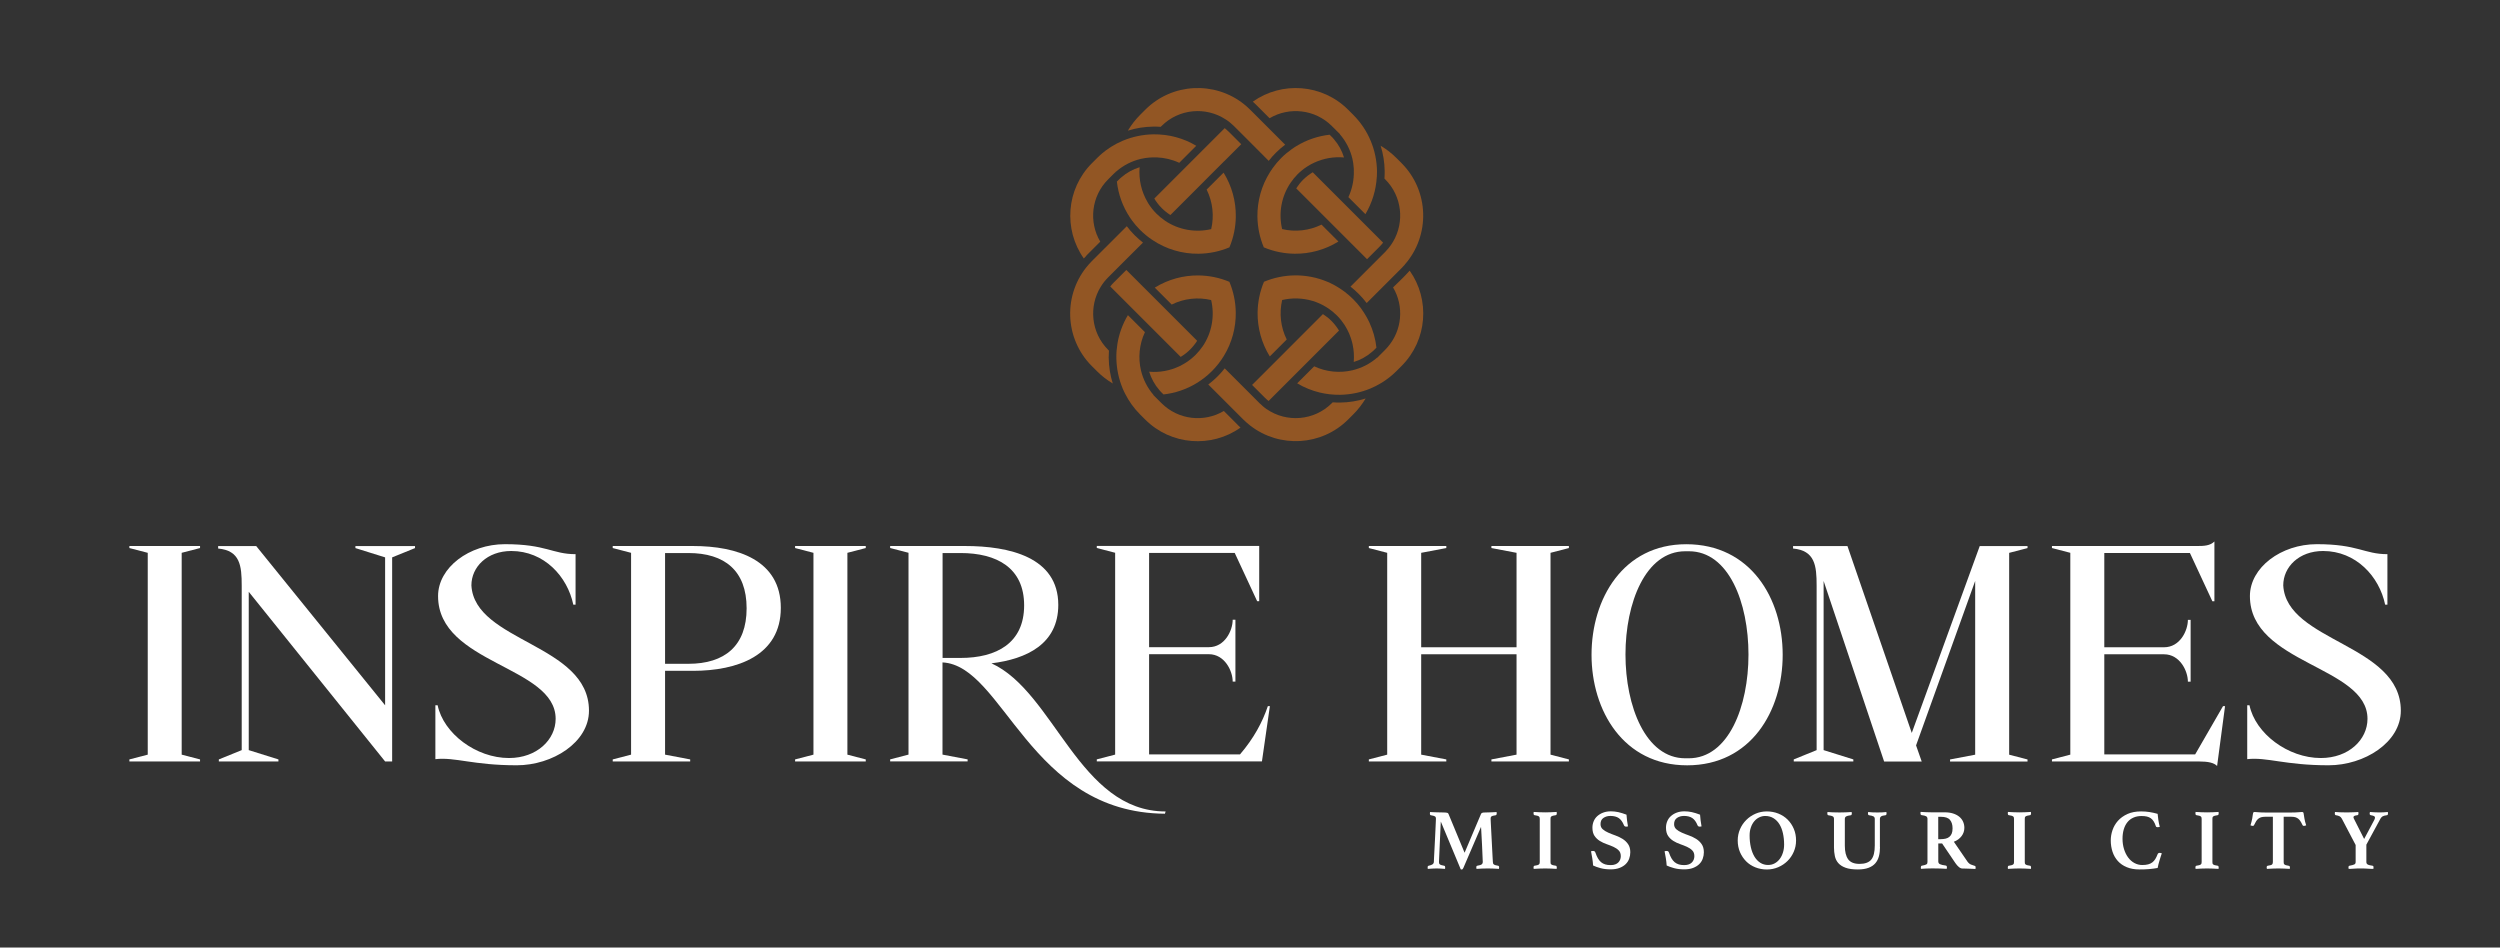 <?xml version="1.0" encoding="UTF-8"?><svg id="Layer_1" xmlns="http://www.w3.org/2000/svg" viewBox="0 0 576 218.31"><rect x="0" y="0" width="576" height="218.31" fill="#333333" stroke="none"/><defs><style>.cls-1{fill:#925624;}.cls-1,.cls-2{stroke-width:0px;}.cls-2{fill:#fff;}</style></defs><path class="cls-2" d="M34.04,127.37l-4.23-1.1v-.47h16.28v.47l-4.23,1.1v46.5l4.23,1.1v.47h-16.28v-.47l4.23-1.1v-46.5Z"/><path class="cls-2" d="M90.35,175.44h-1.62l-31.42-39.09v36.48l6.84,2.14v.47h-13.73v-.47l5.27-2.14v-37.89c0-4.59-.36-8.09-5.43-8.56v-.57h8.77l29.7,36.69v-34.08l-6.84-2.14v-.47h13.73v.47l-5.27,2.14v47.02Z"/><path class="cls-2" d="M100.31,162.49h.52c1.36,6.52,8.87,12.16,16.44,12.16,6.42,0,10.75-4.23,10.75-9.03,0-12.21-27.09-12.58-27.09-28.29,0-6.58,7.2-11.95,15.4-11.95,9.55,0,10.91,2.3,16.28,2.3v11.64h-.52c-1.36-6.52-6.73-12.37-14.3-12.37-5.53,0-9.18,3.65-9.18,7.93.73,13.05,27.09,13.47,27.09,28.86,0,7.31-8.4,12.58-16.65,12.58-10.07,0-14.2-1.93-18.74-1.41v-12.42Z"/><path class="cls-2" d="M159.65,154.56h-6.42v19.31l5.79,1.1v.47h-17.85v-.47l4.23-1.1v-46.5l-4.23-1.1v-.47h18.48c10.23,0,20.25,3.24,20.25,14.25s-10.02,14.51-20.25,14.51ZM153.23,152.94h5.38c8.35,0,13.41-4.12,13.41-12.79s-5.06-12.73-13.41-12.73h-5.38v25.52Z"/><path class="cls-2" d="M187.42,127.37l-4.23-1.1v-.47h16.28v.47l-4.23,1.1v46.5l4.23,1.1v.47h-16.28v-.47l4.23-1.1v-46.5Z"/><path class="cls-2" d="M222.33,125.8c10.23,0,21.5,2.56,21.5,13.57,0,8.98-7.26,12.47-15.4,13.46,14.56,6.63,20.15,34.13,40.13,34.13l-.16.52c-31.26-.21-37.16-34.18-51.25-34.86v21.24l5.79,1.1v.47h-17.85v-.47l4.23-1.1v-46.5l-4.23-1.1v-.47h17.22ZM217.17,151.59h4.12c8.35,0,14.67-3.44,14.67-12.11s-6.32-12.06-14.67-12.06h-4.12v24.16Z"/><path class="cls-2" d="M264.76,173.82h20.93c3.18-3.71,5.17-7.41,6.42-11.12h.47l-1.83,12.73h-38.05v-.47l4.23-1.1v-46.5l-4.23-1.1v-.47h37.42v12.73h-.47l-5.17-11.12h-19.73v21.71h13.78c3.65,0,5.48-3.81,5.48-6.32h.63v14.25h-.63c0-2.5-1.88-6.31-5.48-6.31h-13.78v23.07Z"/><path class="cls-2" d="M333.23,126.27l-5.79,1.1v21.76h21.97v-21.76l-5.79-1.1v-.47h17.85v.47l-4.23,1.1v46.5l4.23,1.1v.47h-17.85v-.47l5.79-1.1v-23.12h-21.97v23.12l5.79,1.1v.47h-17.85v-.47l4.23-1.1v-46.5l-4.23-1.1v-.47h17.85v.47Z"/><path class="cls-2" d="M388.5,125.39c14.82,0,22.23,12.47,22.23,25.47s-7.36,25.47-22.02,25.47-22.02-12.58-22.02-25.47,7.26-25.47,21.82-25.47ZM388.29,127.01c-9.18,0-13.78,11.9-13.78,23.8s4.64,23.9,13.78,23.9h.78c9.19,0,13.78-11.95,13.78-23.9s-4.54-23.8-13.73-23.8h-.84Z"/><path class="cls-2" d="M420.17,172.83l6.84,2.14v.47h-13.73v-.47l5.27-2.14v-37.89c0-4.59-.36-8.09-5.43-8.56v-.57h12.53l14.82,43.06,15.66-43.06h11.01v.47l-4.23,1.1v46.5l4.23,1.1v.47h-17.85v-.47l5.79-1.1v-40.03l-13.62,37.89,1.3,3.71h-8.66l-13.94-41.6v38.99Z"/><path class="cls-2" d="M484.83,127.42v21.71h13.78c3.65,0,5.48-3.81,5.48-6.32h.63v14.25h-.63c0-2.5-1.88-6.31-5.48-6.31h-13.78v23.07h20.93l6.42-11.12h.47l-1.83,13.78c-.73-.73-1.98-1.04-4.28-1.04h-33.77v-.47l4.23-1.1v-46.5l-4.23-1.1v-.47h33.51c1.51,0,2.92-.05,3.92-1.04v13.78h-.47l-5.17-11.12h-19.73Z"/><path class="cls-2" d="M517.76,162.49h.52c1.36,6.52,8.87,12.16,16.44,12.16,6.42,0,10.75-4.23,10.75-9.03,0-12.21-27.09-12.58-27.09-28.29,0-6.58,7.2-11.95,15.4-11.95,9.55,0,10.91,2.3,16.28,2.3v11.64h-.52c-1.36-6.52-6.73-12.37-14.3-12.37-5.53,0-9.18,3.65-9.18,7.93.73,13.05,27.09,13.47,27.09,28.86,0,7.31-8.4,12.58-16.65,12.58-10.07,0-14.2-1.93-18.74-1.41v-12.42Z"/><path class="cls-1" d="M317.22,40.82c.01-.18,0-.36.02-.54,0-.26.02-.53.02-.79,0-.02,0-.04,0-.06h0s0,0,0,0c-.04-2.39-.52-4.78-1.47-7.02,0,0,0,0,0,0-.91-2.17-2.25-4.2-4.01-5.96l-1.17-1.17c-5.97-5.97-15.29-6.59-21.96-1.86.22.19.43.39.64.6l3.22,3.22c4.52-2.68,10.47-2.08,14.35,1.8l.23.23h0s1.68,1.67,1.68,1.67c-.02,0-.04,0-.06,0,1.45,1.67,2.41,3.62,2.89,5.66.08.36.15.72.2,1.08,0,.02,0,.03,0,.05.05.35.09.7.11,1.06,0,.04,0,.07,0,.11,0,.15.02.29.02.44h-.01c.06,2.07-.35,4.15-1.25,6.08l3.92,3.92c1.57-2.63,2.44-5.55,2.62-8.52Z"/><path class="cls-1" d="M323.66,60.96s0,0,0,0c5.9-6.71,5.65-16.97-.75-23.38l-1.17-1.17c-1.12-1.12-2.34-2.06-3.64-2.83.59,1.88.9,3.83.93,5.83v.06c0,.57-.01,1.13-.05,1.68l.18.18c3.88,3.88,4.48,9.81,1.82,14.33h0c-.3.52-.65,1.01-1.03,1.48,0,0-.01.02-.02.03h0c-.24.29-.49.58-.76.85l-4.59,4.59h0s-3.43,3.43-3.43,3.43c.66.51,1.29,1.07,1.89,1.67.67.67,1.28,1.37,1.84,2.11l5.05-5.05s0,0,0,0l2.99-2.99c.26-.26.51-.53.75-.81Z"/><path class="cls-1" d="M281.91,39.78l-3.9,3.9c1.41,2.84,1.76,6.07,1.05,9.11-3.61.85-7.5.2-10.68-1.96h.01c-.69-.48-1.35-1.01-1.96-1.62-.67-.67-1.25-1.4-1.75-2.17h0s-.04-.06-.06-.09c-.06-.1-.12-.21-.18-.31-1.48-2.47-2.11-5.32-1.87-8.11-1.54.47-2.98,1.26-4.2,2.32l-.37.32-.67.67c.32,2.89,1.32,5.72,2.98,8.23.15.23.31.46.48.69,0,0,0,.01.01.02.56.77,1.19,1.5,1.88,2.19.88.88,1.82,1.65,2.82,2.31h0c3.21,2.16,6.95,3.23,10.67,3.18,2.42-.03,4.82-.52,7.09-1.47.95-2.26,1.44-4.67,1.47-7.09.04-3.51-.9-7.03-2.81-10.11Z"/><path class="cls-1" d="M255.44,82.46c0-.56.02-1.12.06-1.68l-.19-.19c-3.93-3.93-4.5-9.98-1.7-14.52h0c.47-.77,1.04-1.5,1.7-2.16l4.1-4.1h0s3.93-3.92,3.93-3.92c-.66-.52-1.3-1.07-1.9-1.67-.66-.66-1.27-1.37-1.83-2.1l-5.06,5.06s0,0,0-.01l-2.99,2.99c-.26.26-.51.53-.75.8,0,0,0,0,0,.01-5.9,6.71-5.65,16.97.75,23.38l1.17,1.17c1.12,1.12,2.35,2.06,3.65,2.84-.59-1.88-.9-3.83-.93-5.82v-.06Z"/><path class="cls-1" d="M313.61,71.07c-.55-.74-1.16-1.45-1.83-2.13-.6-.6-1.24-1.15-1.9-1.66-.19-.15-.38-.29-.58-.42-.04-.03-.08-.06-.12-.08-.18-.12-.35-.24-.53-.36-.06-.04-.13-.08-.19-.12-.16-.1-.33-.2-.49-.3-.09-.05-.18-.1-.28-.16-.14-.08-.29-.16-.43-.24-.17-.09-.35-.18-.52-.26-.07-.03-.14-.07-.21-.11-.26-.12-.52-.23-.78-.34-2.37-.99-4.91-1.47-7.44-1.44-2.42.03-4.82.52-7.09,1.47-.95,2.26-1.44,4.67-1.47,7.09-.04,3.51.9,7.03,2.81,10.11l3.9-3.9c-1.41-2.84-1.76-6.07-1.05-9.1,2.3-.54,4.71-.47,6.97.2,0,0,.01,0,.02,0,.26.08.52.17.78.26.06.02.12.04.17.07.22.08.44.17.65.27.05.02.11.05.16.07.25.11.49.24.74.37.09.05.17.1.26.15.15.09.3.18.45.27.11.07.22.14.33.21.05.03.09.06.14.09h0c.69.47,1.34,1,1.95,1.61.68.68,1.26,1.41,1.77,2.19h0s0,0,0,.01c.4.63.75,1.28,1.04,1.95.02.05.04.11.06.16.11.27.22.55.31.82.03.09.06.18.09.27.08.25.15.5.22.75.03.1.05.2.07.3.02.09.05.18.07.27h-.01c.28,1.32.36,2.66.25,3.99,1.54-.47,2.98-1.26,4.2-2.32l.37-.32.66-.66c-.22-1.99-.77-3.96-1.63-5.81-.01-.03-.03-.06-.04-.09-.15-.31-.3-.62-.47-.92-.04-.08-.09-.17-.14-.25-.15-.27-.31-.54-.48-.8-.04-.06-.08-.12-.11-.18-.21-.33-.44-.66-.67-.98h0Z"/><path class="cls-1" d="M257.21,39.43l-.73.73c.24-.24.48-.46.73-.67,0-.02,0-.04,0-.06Z"/><path class="cls-1" d="M285.17,97.89l-3.2-3.2c-4.52,2.69-10.47,2.09-14.36-1.8l-.11-.11h0s-1.79-1.78-1.79-1.78c0,0,0,0,0,0h0s.04,0,.06,0c-1.44-1.67-2.4-3.62-2.89-5.65,0,0,0,0,0,0,0,0,0,0,0,0-.69-2.93-.39-6.05.91-8.82l-3.92-3.92c-1.25,2.09-2.06,4.36-2.43,6.69h0c-.16,1.05-.25,2.11-.23,3.16,0,.02,0,.04,0,.06.04,2.4.53,4.78,1.47,7.03.02.04.04.09.06.13.07.17.15.33.22.49.09.18.18.37.27.55.87,1.72,2.02,3.34,3.45,4.77l1.17,1.17c5.97,5.97,15.29,6.59,21.97,1.86-.22-.2-.44-.4-.65-.61Z"/><path class="cls-1" d="M274.23,80.5c.61-.61,1.14-1.27,1.59-1.98l-6.49-6.49-.94-.94-3.8-3.8-.5-.5-4.59-4.59-2.95,2.95c-.27.27-.52.56-.75.85l4.54,4.54.53.53,3.81,3.81.9.9,6.45,6.45c.79-.48,1.54-1.06,2.21-1.73Z"/><path class="cls-1" d="M279.23,85.5c1.09-1.09,2.01-2.28,2.78-3.55h0c1.84-3.03,2.75-6.48,2.71-9.93-.03-2.42-.52-4.82-1.47-7.09-2.26-.95-4.67-1.44-7.09-1.47-3.51-.04-7.02.9-10.1,2.81l3.9,3.9c2.83-1.41,6.06-1.76,9.09-1.04.85,3.61.2,7.5-1.96,10.68h-.01c-.47.68-1,1.33-1.61,1.94-.68.68-1.41,1.26-2.18,1.76h0c-.15.11-.31.19-.46.28-.05.03-.1.06-.15.09-.28.16-.57.31-.86.46-.03.01-.05.03-.08.04h0c-2.19,1.04-4.6,1.47-6.97,1.26.47,1.54,1.26,2.99,2.32,4.21l.32.37.66.66c2.65-.3,5.24-1.16,7.59-2.58h0c1.27-.77,2.47-1.69,3.56-2.79Z"/><path class="cls-1" d="M308.51,76.17c-.48-.79-1.06-1.54-1.73-2.22-.61-.61-1.27-1.13-1.98-1.58l-5.4,5.4h0s-6.8,6.81-6.8,6.81h0s-4.12,4.11-4.12,4.11l2.94,2.94c.27.27.56.52.86.76l5.06-5.06s0,0,0,0l3.81-3.81s0,0,0,0l7.35-7.35Z"/><path class="cls-1" d="M282.07,37.14l3.91-3.91-2.96-2.96c-.27-.27-.55-.52-.84-.75l-5.07,5.07s0,0-.01,0l-3.81,3.81s0,0,.01,0l-7.35,7.35c.48.79,1.05,1.53,1.72,2.2.61.61,1.28,1.14,1.99,1.59l5.13-5.13h0s7.27-7.28,7.27-7.28h0Z"/><path class="cls-1" d="M296.09,33.33l-5.06-5.06s0,0,0,0l-3-3c-.26-.26-.52-.5-.79-.74,0,0,0,0,0,0-.21-.18-.42-.36-.63-.53,0,0,0,0-.01-.01-6.71-5.34-16.53-4.91-22.73,1.29l-1.17,1.17c-1.12,1.12-2.06,2.35-2.84,3.65,1.88-.59,3.84-.9,5.83-.93h.06c.56,0,1.13,0,1.68.05l.18-.18c4.02-4.02,10.23-4.52,14.8-1.52h.01c.66.42,1.28.93,1.86,1.5l4.31,4.31h0s3.72,3.73,3.72,3.73c.51-.66,1.07-1.29,1.67-1.89.67-.67,1.38-1.27,2.12-1.83Z"/><path class="cls-1" d="M250.29,58.89l3.21-3.21c-2.68-4.52-2.08-10.46,1.81-14.35h0s1.9-1.9,1.9-1.9h0s0,.04,0,.06c1.67-1.45,3.62-2.41,5.66-2.89.33-.08.67-.14,1-.19.13-.02.26-.03.4-.05.2-.02.4-.05.6-.06.17-.01.33-.02.5-.03.17,0,.34-.01.51-.01.17,0,.35,0,.52,0,.03,0,.06,0,.09,0h0c1.78.07,3.56.48,5.21,1.25l3.92-3.92c-1.47-.88-3.04-1.54-4.65-1.98-.23-.06-.47-.12-.7-.17-.19-.04-.38-.09-.57-.13-.26-.05-.53-.09-.79-.13-.17-.03-.33-.06-.5-.08-.29-.04-.59-.06-.89-.08-.14-.01-.28-.03-.42-.04-.42-.02-.85-.03-1.27-.03-.01,0-.03,0-.04,0-.02,0-.04,0-.06,0h0c-2.4.04-4.78.53-7.03,1.47h0c-1.9.8-3.69,1.92-5.28,3.37-.23.21-.45.42-.67.64l-1.17,1.17s0,0,0,0c-5.96,5.97-6.58,15.28-1.87,21.95.2-.22.4-.43.61-.64Z"/><path class="cls-1" d="M314.62,91.82c-1.88.59-3.83.9-5.83.93h-.06c-.56,0-1.13-.01-1.68-.05l-.19.19c-4.08,4.08-10.44,4.54-15.03,1.37h0s0,0-.01,0c-.14-.1-.28-.19-.41-.3-.02-.02-.05-.04-.07-.06-.1-.08-.2-.16-.3-.24h0c-.29-.24-.58-.5-.85-.77l-2.94-2.94-2.74-2.74-2.34-2.34c-.51.66-1.07,1.29-1.67,1.89-.67.67-1.38,1.27-2.11,1.83l2.37,2.37,2.7,2.7,2.98,2.98c.51.51,1.05.97,1.61,1.41h0c6.7,5.22,16.42,4.75,22.58-1.41l1.17-1.17c1.12-1.12,2.06-2.35,2.84-3.65Z"/><path class="cls-1" d="M324.78,62.37c-.93,1.1-3.82,3.85-3.82,3.85,2.57,4.33,2.12,9.95-1.32,13.83-.15.18-.31.35-.48.52h0s-1.9,1.9-1.9,1.9h0s0-.03,0-.05h0c-1.67,1.44-3.62,2.41-5.66,2.89,0,0,0,0,0,0,0,0,0,0,0,0-2.93.69-6.05.39-8.81-.91l-3.92,3.92c1.63.97,3.37,1.67,5.16,2.11h0c1.53.37,3.11.55,4.68.53.02,0,.04,0,.06,0,2.4-.04,4.78-.53,7.03-1.47.4-.17.79-.35,1.18-.55.04-.02.07-.04.11-.06.39-.2.78-.41,1.15-.64h0c1.25-.76,2.43-1.67,3.51-2.75l1.17-1.17c5.97-5.97,6.59-15.29,1.87-21.96Z"/><path class="cls-1" d="M318.67,55.91l-5.06-5.06s0,0,0,0l-3.81-3.81s0,0,0,0l-7.35-7.35c-.79.48-1.54,1.06-2.22,1.73-.61.61-1.13,1.28-1.58,1.98l5.78,5.78h0s6.93,6.93,6.93,6.93h0s3.6,3.61,3.6,3.61l2.95-2.95c.27-.27.52-.56.76-.86Z"/><path class="cls-1" d="M304.5,51.74c-2.84,1.41-6.07,1.76-9.1,1.04-.85-3.61-.2-7.5,1.96-10.68h0c.47-.68.99-1.34,1.6-1.95.68-.68,1.41-1.26,2.18-1.76h0s.05-.03.08-.05c.24-.15.49-.3.74-.44.09-.05.18-.1.28-.15.18-.09.36-.19.55-.27h0c2.16-1,4.54-1.41,6.87-1.2-.47-1.54-1.26-2.98-2.32-4.2l-.32-.37-.67-.67c-2.68.3-5.3,1.18-7.68,2.63-.2.12-.41.25-.61.39-.14.09-.27.18-.4.28-.87.61-1.69,1.29-2.47,2.07-.73.73-1.38,1.5-1.96,2.32-.02.03-.04.06-.06.09-.19.27-.38.54-.55.82h0c-1.98,3.11-2.95,6.69-2.91,10.26.03,2.42.52,4.82,1.47,7.09,2.26.95,4.67,1.44,7.09,1.47,3.51.04,7.02-.9,10.1-2.81l-3.9-3.9Z"/><path class="cls-2" d="M341.2,187.57c.05-.12.14-.21.26-.28.12-.07.41-.1.87-.1.11,0,.26,0,.47-.01.21,0,.43-.01.67-.02.24,0,.48-.02.71-.03.24-.01.44-.03.62-.04.03.07.04.13.04.2v.16c0,.21-.07.34-.22.38-.26.04-.47.08-.63.12-.15.04-.27.09-.35.15s-.13.13-.16.21c-.03.08-.04.17-.04.28,0,.03.01.28.03.75.02.48.05,1.06.09,1.76s.08,1.46.12,2.28c.04.82.08,1.6.12,2.33.04.73.07,1.37.1,1.91.03.54.05.87.06.99,0,.13.02.24.05.33.03.09.09.16.18.23.09.07.21.12.37.17.16.05.36.09.62.13.14.03.22.15.22.38,0,.09-.01.21-.04.34-.46-.03-.88-.05-1.26-.07s-.8-.03-1.28-.03c-.44,0-.9.01-1.4.03-.5.02-.91.04-1.24.07-.03-.13-.04-.24-.04-.34,0-.14.02-.24.07-.3s.09-.08.13-.08c.54-.09.89-.2,1.05-.33s.24-.32.24-.58c0-.04-.01-.25-.03-.64s-.04-.86-.06-1.43c-.02-.57-.05-1.18-.08-1.84s-.07-1.28-.1-1.86c-.03-.58-.06-1.08-.08-1.51s-.04-.68-.05-.77l-4.07,9.46c-.07.12-.12.21-.17.27s-.11.09-.19.09h-.12c-.05,0-.09,0-.12-.02l-4.6-11.03c-.01.17-.03.52-.05,1.04-.02.52-.05,1.12-.08,1.79s-.07,1.38-.1,2.13-.06,1.44-.09,2.07-.05,1.17-.07,1.6-.03.66-.03.7c0,.12.01.22.04.31.03.09.08.16.16.23.08.07.2.12.36.17.16.05.38.1.65.15.15.03.22.15.22.38,0,.04,0,.09-.01.15s-.02.12-.03.19c-.36-.03-.69-.05-.99-.07s-.61-.03-.91-.03c-.26,0-.6.01-.99.03s-.75.04-1.07.07c-.03-.05-.04-.11-.04-.18v-.16c0-.14.02-.24.06-.29.04-.05.09-.08.16-.09.41-.09.71-.2.89-.32.18-.12.29-.3.32-.54,0-.11.01-.43.04-.96s.06-1.17.1-1.9.08-1.51.12-2.34c.04-.83.08-1.59.11-2.3s.06-1.3.08-1.77c.02-.48.03-.73.03-.75,0-.23-.07-.39-.22-.49-.15-.1-.46-.19-.95-.27-.15-.01-.22-.14-.22-.38v-.16c0-.07.01-.13.04-.2.17.01.41.03.71.04s.62.02.93.03c.32,0,.62.01.89.02.28,0,.48.01.6.01.24,0,.42,0,.55.03.13.02.24.04.32.07s.14.07.17.12.06.11.09.16l3.69,8.9,3.77-8.9Z"/><path class="cls-2" d="M357.24,198.61c0,.13.01.24.03.33.02.09.07.16.16.23.09.07.21.12.38.17.17.05.39.09.67.13.13.03.2.14.2.34,0,.04,0,.1,0,.18s-.02.14-.03.2c-.42-.03-.88-.05-1.36-.07s-.91-.03-1.28-.03-.81.01-1.29.03-.93.04-1.35.07c-.03-.05-.04-.12-.04-.2v-.18c0-.21.07-.32.2-.34.28-.04.5-.08.66-.13.16-.05.29-.1.37-.17.08-.07.13-.14.16-.23.03-.09.04-.19.04-.33v-9.94c0-.13-.01-.24-.04-.33-.03-.09-.08-.16-.16-.23-.08-.07-.2-.12-.37-.17-.17-.05-.39-.09-.66-.13-.13-.04-.2-.15-.2-.34v-.18c0-.08.01-.15.04-.22.42.03.87.05,1.35.07s.91.03,1.29.03.8-.01,1.28-.03.94-.04,1.36-.07c.01.07.02.14.03.22s0,.14,0,.18c0,.18-.07.3-.2.34-.28.04-.5.08-.67.13-.16.05-.29.1-.38.17-.09.07-.14.14-.16.23-.02.09-.03.2-.03.33v9.94Z"/><path class="cls-2" d="M375.09,190.4c-.12.04-.25.06-.38.06-.19,0-.32-.04-.4-.11-.08-.07-.13-.15-.16-.23-.3-.75-.7-1.3-1.18-1.63-.48-.33-1.13-.5-1.93-.5-.64,0-1.17.16-1.62.47s-.66.78-.66,1.42c0,.49.17.88.51,1.18.34.3.76.56,1.27.78.51.23,1.06.44,1.65.65.59.21,1.14.48,1.65.79.51.32.93.72,1.27,1.21.34.49.51,1.12.51,1.88,0,.5-.09.99-.26,1.47-.17.48-.44.9-.81,1.26s-.84.65-1.41.87c-.57.22-1.25.33-2.04.33-.87,0-1.65-.09-2.34-.28-.69-.19-1.26-.39-1.71-.61-.04-.57-.1-1.13-.19-1.67-.09-.55-.18-1.08-.29-1.6.13-.05.28-.08.46-.08.16,0,.28.03.36.09s.14.16.2.31c.17.5.36.94.57,1.3.21.36.46.66.73.89.28.23.6.4.96.51.36.11.78.16,1.26.16.41,0,.76-.06,1.05-.17.29-.11.53-.26.71-.45.18-.19.32-.4.42-.66.09-.25.14-.51.14-.77,0-.57-.16-1.02-.49-1.34-.32-.33-.73-.6-1.21-.82-.48-.22-1.01-.42-1.57-.62-.56-.19-1.08-.44-1.57-.74-.48-.3-.89-.68-1.21-1.15-.32-.47-.49-1.1-.49-1.9,0-.53.1-1.02.29-1.48.19-.46.47-.86.84-1.19s.82-.61,1.34-.8c.52-.2,1.12-.3,1.79-.3.56,0,1.11.06,1.68.18.56.12,1.2.32,1.91.59.03.4.07.84.13,1.34.06.5.13.94.21,1.34Z"/><path class="cls-2" d="M392.04,190.4c-.12.04-.25.06-.38.06-.19,0-.32-.04-.4-.11-.08-.07-.13-.15-.16-.23-.3-.75-.7-1.3-1.18-1.63-.48-.33-1.13-.5-1.93-.5-.64,0-1.17.16-1.62.47-.44.31-.66.78-.66,1.42,0,.49.17.88.51,1.18.34.3.76.56,1.27.78.51.23,1.06.44,1.65.65.59.21,1.14.48,1.65.79.51.32.93.72,1.27,1.21.34.49.51,1.12.51,1.88,0,.5-.09.99-.26,1.47-.17.48-.44.9-.81,1.26s-.84.65-1.41.87c-.57.22-1.25.33-2.04.33-.87,0-1.65-.09-2.34-.28-.69-.19-1.26-.39-1.71-.61-.04-.57-.1-1.13-.19-1.67-.09-.55-.18-1.08-.29-1.6.13-.05.28-.08.46-.08.16,0,.28.03.36.09s.14.16.2.31c.17.5.36.94.57,1.3.21.36.46.66.73.89.28.23.6.4.96.51.36.11.78.16,1.26.16.41,0,.76-.06,1.05-.17.29-.11.53-.26.71-.45.18-.19.32-.4.42-.66.09-.25.14-.51.14-.77,0-.57-.16-1.02-.49-1.34-.32-.33-.73-.6-1.21-.82-.48-.22-1.01-.42-1.57-.62-.56-.19-1.08-.44-1.57-.74-.48-.3-.89-.68-1.21-1.15-.32-.47-.49-1.1-.49-1.9,0-.53.1-1.02.29-1.48.19-.46.47-.86.84-1.19s.82-.61,1.34-.8c.52-.2,1.12-.3,1.79-.3.56,0,1.11.06,1.68.18.56.12,1.2.32,1.91.59.03.4.07.84.13,1.34.06.5.13.94.21,1.34Z"/><path class="cls-2" d="M400.37,193.64c0-.92.18-1.79.53-2.6.35-.81.83-1.51,1.44-2.12s1.32-1.09,2.13-1.44,1.68-.53,2.61-.53,1.84.17,2.66.5c.82.33,1.53.79,2.13,1.39.6.6,1.07,1.3,1.42,2.12s.52,1.71.52,2.68-.18,1.79-.53,2.61c-.35.81-.83,1.52-1.44,2.12-.61.6-1.32,1.08-2.14,1.43s-1.69.53-2.62.53-1.84-.17-2.66-.5c-.82-.33-1.53-.79-2.12-1.39s-1.06-1.3-1.41-2.11c-.34-.81-.52-1.71-.52-2.69ZM407.37,199.29c.56,0,1.06-.12,1.51-.37.45-.24.84-.58,1.16-1,.32-.42.57-.92.75-1.49.18-.57.27-1.18.27-1.82,0-.94-.09-1.81-.27-2.62-.18-.81-.45-1.5-.81-2.09-.36-.59-.82-1.05-1.37-1.39-.55-.34-1.19-.51-1.91-.51-.46,0-.91.1-1.35.31-.44.21-.82.5-1.15.89-.33.39-.6.86-.79,1.42-.2.55-.3,1.18-.3,1.88,0,.98.1,1.88.29,2.72.19.83.47,1.55.83,2.15.36.6.81,1.07,1.34,1.41.53.34,1.13.51,1.8.51Z"/><path class="cls-2" d="M433.15,195.18c0,.75-.08,1.45-.24,2.07-.16.63-.43,1.17-.82,1.63-.39.46-.91.81-1.57,1.06-.65.25-1.48.38-2.47.38-1.18,0-2.13-.13-2.85-.4-.72-.26-1.28-.63-1.67-1.08s-.65-.99-.78-1.61-.2-1.27-.2-1.97v-6.58c0-.28-.09-.47-.26-.58s-.52-.2-1.05-.27c-.14-.03-.22-.15-.22-.38v-.16c0-.07.01-.13.04-.2.38.03.79.05,1.22.07.43.02.94.03,1.54.03.46,0,.94-.01,1.45-.03.5-.02.95-.04,1.35-.07.01.07.02.13.03.2,0,.07.01.12.01.16,0,.22-.07.35-.22.38-.54.07-.91.16-1.1.28-.19.12-.29.31-.29.58v6.15c0,1.38.25,2.42.76,3.13.51.71,1.38,1.07,2.63,1.07s2.17-.33,2.71-1,.8-1.75.8-3.26v-6.09c0-.26-.09-.46-.28-.58-.19-.12-.54-.21-1.05-.28-.16-.04-.24-.17-.24-.38,0-.04,0-.09.01-.16,0-.07.02-.13.03-.2.38.04.74.07,1.06.08s.67.02,1.04.02c.42,0,.8,0,1.13-.02s.65-.04.97-.08c.01.07.02.13.03.2,0,.07.01.12.01.16,0,.21-.08.34-.24.38-.49.05-.83.14-1.01.27-.18.13-.28.32-.28.58v6.5Z"/><path class="cls-2" d="M447.43,194.33h-.85v4.14c0,.3.13.52.39.64.26.13.7.23,1.32.31.19.03.28.16.28.4,0,.11-.01.23-.04.36-.38-.03-.86-.05-1.44-.07-.58-.02-1.2-.03-1.87-.03-.48,0-.94.01-1.38.03s-.86.04-1.24.07c-.03-.05-.04-.11-.04-.18v-.16c0-.22.07-.35.22-.38.28-.05.5-.1.67-.15.17-.05.3-.1.4-.16.09-.06.16-.13.19-.22.03-.09.05-.19.05-.33v-9.94c0-.26-.1-.46-.29-.58-.19-.12-.56-.21-1.1-.28-.07-.03-.12-.07-.16-.12-.04-.05-.06-.14-.06-.28v-.18c0-.07.01-.12.04-.16.37.03.8.05,1.28.07s.92.03,1.3.03h2.99c.7,0,1.33.09,1.88.26.55.17,1.03.42,1.42.73.39.32.69.69.89,1.13.2.44.31.92.31,1.45,0,.7-.21,1.34-.64,1.91-.43.57-1.02,1.01-1.78,1.3l3.11,4.54c.24.34.51.58.82.71s.6.23.86.3c.07.01.12.04.16.09.04.05.06.13.06.25v.18c0,.07-.01.13-.04.2-.15-.01-.35-.02-.62-.03s-.54-.02-.82-.03-.57-.02-.85-.03-.52-.01-.7-.01c-.28,0-.56-.12-.83-.35-.28-.23-.55-.54-.81-.92l-3.07-4.54ZM447.17,193.34c.41,0,.78-.04,1.11-.12.33-.08.62-.21.85-.41.24-.19.42-.45.55-.76.13-.32.19-.72.19-1.21,0-.82-.2-1.47-.6-1.94-.4-.48-1.1-.71-2.1-.71h-.6v5.16h.6Z"/><path class="cls-2" d="M466.51,198.61c0,.13.01.24.03.33.02.09.07.16.16.23.09.07.21.12.38.17.17.05.39.09.67.13.13.03.2.14.2.34,0,.04,0,.1,0,.18s-.02.14-.03.2c-.42-.03-.88-.05-1.36-.07s-.91-.03-1.28-.03-.81.01-1.29.03-.93.04-1.35.07c-.03-.05-.04-.12-.04-.2v-.18c0-.21.07-.32.2-.34.28-.04.5-.08.66-.13.16-.05.29-.1.37-.17.08-.07.13-.14.16-.23.03-.09.04-.19.04-.33v-9.94c0-.13-.01-.24-.04-.33-.03-.09-.08-.16-.16-.23-.08-.07-.2-.12-.37-.17-.17-.05-.39-.09-.66-.13-.13-.04-.2-.15-.2-.34v-.18c0-.08.01-.15.04-.22.42.03.87.05,1.35.07s.91.03,1.29.03.8-.01,1.28-.03.94-.04,1.36-.07c.01.07.02.14.03.22s0,.14,0,.18c0,.18-.07.3-.2.34-.28.04-.5.08-.67.13-.16.05-.29.1-.38.17-.09.07-.14.14-.16.23-.02.09-.03.2-.03.33v9.94Z"/><path class="cls-2" d="M492.92,200.32c-1.11,0-2.08-.17-2.91-.52-.83-.34-1.52-.82-2.06-1.42-.54-.6-.95-1.31-1.22-2.12-.27-.81-.41-1.69-.41-2.63,0-.78.13-1.57.4-2.36s.68-1.51,1.25-2.15c.57-.64,1.3-1.16,2.18-1.57.89-.4,1.94-.6,3.17-.6.67,0,1.31.05,1.89.14.59.09,1.23.23,1.91.42.03.36.08.81.16,1.37.08.56.19,1.1.34,1.63-.07.01-.15.03-.26.05s-.19.03-.24.03c-.11,0-.2-.02-.27-.05s-.12-.1-.15-.21c-.14-.44-.31-.8-.5-1.1s-.41-.54-.66-.71c-.26-.18-.56-.31-.9-.39-.34-.08-.75-.12-1.21-.12-.71,0-1.35.12-1.89.37-.55.24-1.01.59-1.38,1.05-.37.46-.65,1.01-.84,1.65-.19.64-.29,1.36-.29,2.17,0,.86.12,1.66.35,2.4.23.74.55,1.38.95,1.92.4.54.88.97,1.44,1.27.56.3,1.16.46,1.8.46.53,0,.98-.05,1.36-.15s.7-.25.97-.46c.27-.21.5-.47.69-.78.19-.32.37-.69.53-1.11.04-.11.1-.18.19-.23.09-.05.17-.07.27-.07.07,0,.15,0,.25.03s.18.04.25.07c-.08.23-.16.48-.25.76-.09.28-.18.58-.27.87-.09.3-.18.59-.25.89-.07.3-.14.58-.19.86-.65.12-1.31.2-1.98.26s-1.41.08-2.22.08Z"/><path class="cls-2" d="M509.74,198.61c0,.13.01.24.03.33.02.09.07.16.16.23.09.07.21.12.38.17.17.05.39.09.67.13.13.03.2.14.2.34,0,.04,0,.1,0,.18s-.02.14-.03.2c-.42-.03-.88-.05-1.36-.07s-.91-.03-1.28-.03-.81.01-1.29.03-.93.04-1.35.07c-.03-.05-.04-.12-.04-.2v-.18c0-.21.07-.32.2-.34.28-.04.5-.08.66-.13.16-.05.29-.1.37-.17.08-.07.13-.14.16-.23.03-.09.04-.19.04-.33v-9.94c0-.13-.01-.24-.04-.33-.03-.09-.08-.16-.16-.23-.08-.07-.2-.12-.37-.17-.17-.05-.39-.09-.66-.13-.13-.04-.2-.15-.2-.34v-.18c0-.08.01-.15.04-.22.42.03.87.05,1.35.07s.91.03,1.29.03.8-.01,1.28-.03.94-.04,1.36-.07c.01.07.02.14.03.22s0,.14,0,.18c0,.18-.07.3-.2.34-.28.04-.5.08-.67.13-.16.05-.29.1-.38.17-.09.07-.14.14-.16.23-.02.09-.03.2-.03.33v9.94Z"/><path class="cls-2" d="M526.16,188.18v10.43c0,.13,0,.24.03.33.02.09.07.16.15.23.08.07.19.12.34.17.14.05.35.09.62.13.2.04.3.15.3.34,0,.04,0,.1-.01.18s-.02.14-.03.2c-.42-.03-.87-.05-1.36-.07-.48-.02-.91-.03-1.28-.03s-.81.01-1.28.03c-.47.02-.92.04-1.34.07-.03-.05-.04-.12-.05-.2s-.01-.14-.01-.18c0-.09.02-.17.05-.23s.12-.1.27-.13c.49-.07.8-.16.92-.27s.19-.3.19-.57v-10.43h-1.74c-.37,0-.69.04-.94.11-.26.07-.48.19-.67.34-.19.15-.36.35-.52.6-.15.25-.31.54-.47.88-.05.12-.15.18-.3.18-.08,0-.17-.02-.28-.05-.11-.03-.18-.06-.24-.09.09-.32.17-.6.24-.84s.12-.49.16-.72c.05-.3.09-.58.12-.81.03-.24.06-.41.1-.52.05-.12.16-.18.32-.18.14,0,.43.02.86.06s.95.06,1.56.06h6.11c.59,0,1.11-.02,1.54-.06s.72-.06.88-.06c.14,0,.25.06.32.18.04.11.07.28.09.52.02.24.06.51.13.81.04.24.09.48.15.72s.14.53.25.84c-.07.03-.15.06-.25.09-.1.03-.19.05-.27.05-.15,0-.25-.06-.32-.18-.16-.34-.31-.64-.47-.88-.15-.25-.32-.44-.52-.6-.19-.15-.42-.26-.67-.34-.26-.07-.57-.11-.92-.11h-1.74Z"/><path class="cls-2" d="M542.72,194.65l-3.15-6.01c-.15-.28-.33-.47-.55-.58-.22-.11-.5-.18-.84-.24-.16-.01-.24-.15-.24-.4v-.09s0-.07.02-.11l.02-.14c.29.03.67.05,1.12.07s.96.03,1.5.03c.19,0,.41,0,.66-.01.26,0,.52-.01.78-.02.26,0,.51-.02.74-.03.23-.01.42-.03.57-.04.03.12.04.2.04.25v.11c0,.22-.08.35-.24.38-.34.04-.58.1-.71.17s-.2.17-.2.29c0,.11.05.25.14.42l2.32,4.6,2.28-4.28c.14-.25.22-.46.22-.64,0-.16-.07-.27-.22-.35s-.4-.14-.75-.21c-.17-.03-.26-.15-.26-.38,0-.05.02-.17.06-.36.28.03.62.05,1.04.07s.78.03,1.1.03.62,0,.96-.02.68-.04,1.02-.08c.03.09.04.17.04.23v.13c0,.24-.08.36-.24.38-.48.07-.81.15-.99.26-.18.11-.34.27-.48.5l-3.27,6.03v3.95c0,.15.02.26.06.36.04.09.11.17.22.24.11.07.25.12.43.17.18.05.41.09.7.13.07.01.12.04.17.09s.07.14.07.29c0,.03,0,.06-.01.09s0,.07,0,.11l-.02.14c-.21,0-.41,0-.6,0s-.37-.02-.55-.03c-.32-.03-.65-.04-.98-.05-.34,0-.62,0-.84,0-.24,0-.51,0-.82,0-.31,0-.61.02-.9.05-.17.01-.34.02-.51.03-.16,0-.33,0-.5,0l-.02-.14s-.02-.08-.02-.11v-.09c0-.14.02-.24.07-.29s.1-.08.17-.09c.28-.05.51-.1.69-.15.18-.05.33-.1.44-.16s.18-.14.22-.23.06-.21.06-.36v-3.91Z"/></svg>